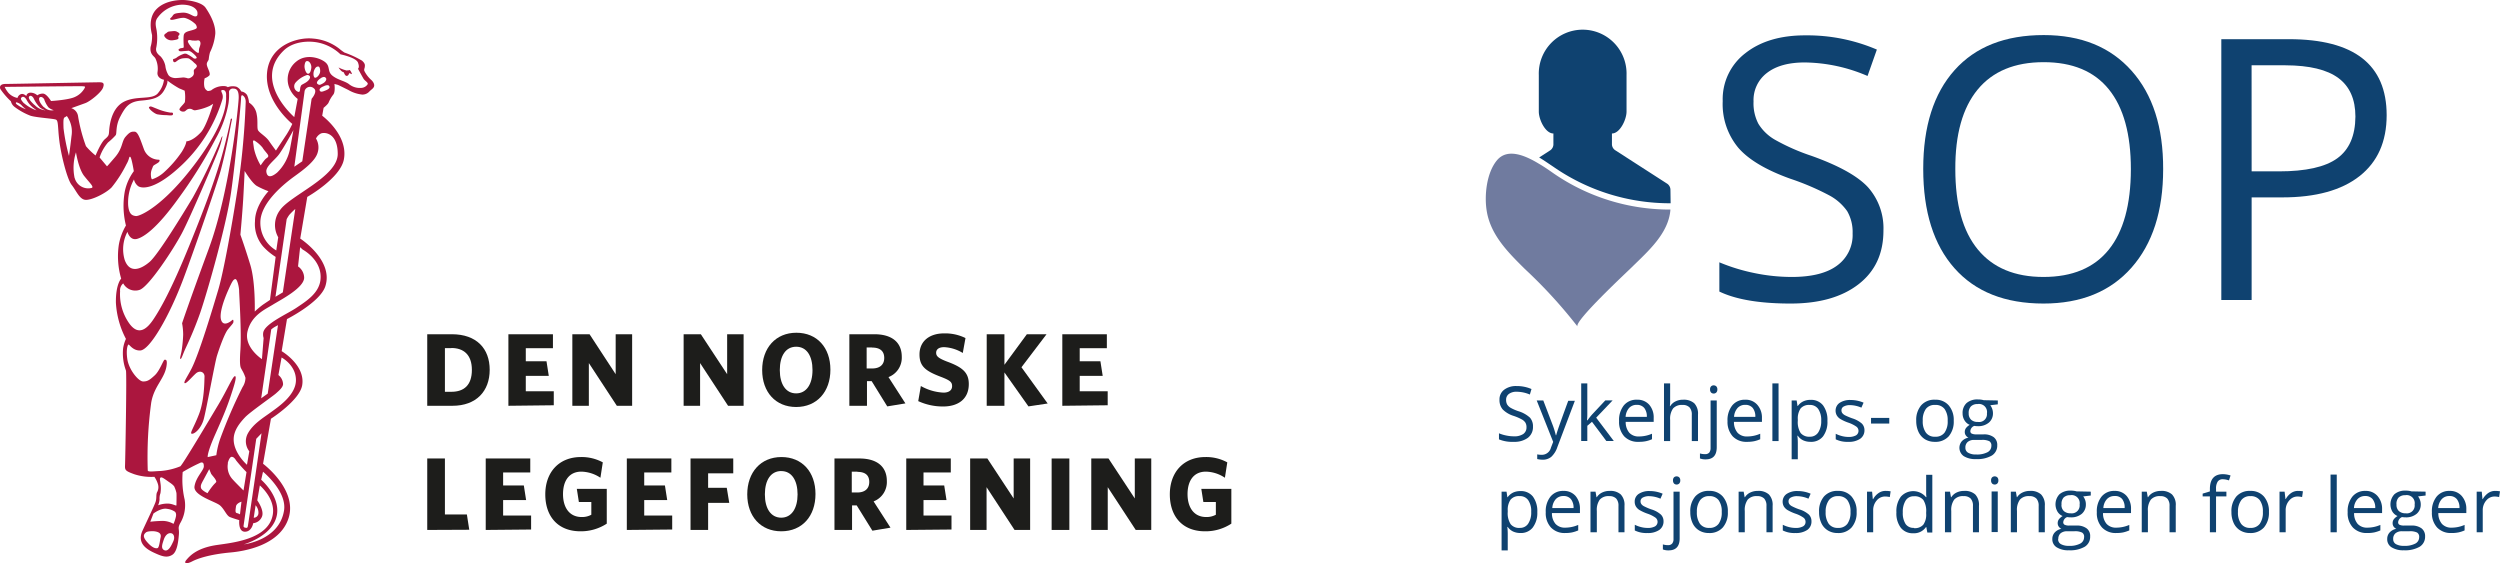 <svg xmlns="http://www.w3.org/2000/svg" viewBox="0 0 536 120.78"><defs><style>.cls-1{fill:#ab163e;fill-rule:evenodd;}.cls-2{fill:#1d1d1b;}.cls-3{fill:#0f4270;}.cls-4{fill:#707b9f;}</style></defs><g id="Layer_2" data-name="Layer 2"><g id="Layer_1-2" data-name="Layer 1"><path class="cls-1" d="M39.22,0c1,0,4,.4,4.86,1.66s2.17,3.51,2.08,5.57a11.45,11.45,0,0,1-1.14,4,9,9,0,0,0-.26,1.38c0,.45-.54.68-.4,1.37s.86,1.8.52,2.2a2.65,2.65,0,0,1-1,.6,4.49,4.49,0,0,0-.08,1.74,1.31,1.31,0,0,0,.77,1,3.42,3.42,0,0,0,.69-.14,4.17,4.17,0,0,1,2.63-.93c.75,0,.94.24.94.24a3,3,0,0,1,1.88-.09,2.16,2.16,0,0,1,1,1,1.86,1.86,0,0,1,1.26.77A4.82,4.82,0,0,1,53.39,22a3.62,3.62,0,0,1,1.66,2.6c.25,1.19.05,2.57.22,3.19s1.66,1.35,2.4,2.43,1.49,2.06,1.49,2.06l2.31-3.49a19.85,19.85,0,0,0,1.2-2.22s-5.92-4.75-5.42-10.9c.48-6,6.54-7.72,9.76-7.41a10.52,10.52,0,0,1,5.72,2.17,10.32,10.32,0,0,0,1.11.83A21.73,21.73,0,0,1,77.61,13c.74.66.63,1,.6,1.34s-.17.4-.11.83a6.45,6.45,0,0,0,1.53,2c.36.34.82,1,.48,1.55-.24.37-.44.42-.9.88a2,2,0,0,1-1.54.68,7.44,7.44,0,0,1-3-1c-1-.48-2.11-1.06-2.31-1.11L71.7,18s.24,1.68-.24,2.28a7.23,7.23,0,0,0-1,1.69c-.12.37-1.08,1.15-1.08,1.15l-.3,1.69s5.67,4.18,4.64,9.41c-.78,4-7.84,8-7.84,8l-1.51,8.93s7.23,4.67,5.37,10.26c-1.14,3.43-8.21,7-8.21,7l-1.14,6.88s5.12,3,4.4,7.3c-.54,3.26-6.7,7.19-6.7,7.19l-1.69,9.65s7.37,5.49,5.49,11.59-10,7.2-12.37,7.42c-4.64.42-7.18,1.33-8.33,1.93s-1.93.49-1.2-.36,2.17-2.41,6-3.08c3-.51,11.52-1,12.49-6.57.61-3.45-2.77-6.28-2.77-6.28l-.55,3.2s1.57,2.17,1,3.5a2.24,2.24,0,0,1-1.87,1.39S54,114,52.51,114s-1.21-2.48-1.21-2.48-1.26-.36-2-.66-1.15-1.63-2.11-2.48-5.79-2.11-5.49-4.1,2-3.44,2-4.28-.24-.85-.6-.85a38.19,38.19,0,0,0-3.93,2.05,18.89,18.89,0,0,0,.42,5.92,7.53,7.53,0,0,1-1,5.13c-.54,1.14-.12,1-.24,2.41s-.36,3.62-1.39,4.28-2,.43-3.5-.24-4.29-1.93-2.9-4.94,2.48-5.26,2.78-6.1.06-1.63.36-2.17a2.17,2.17,0,0,0,.18-1.63,5.61,5.61,0,0,0-.78-1.63,11.65,11.65,0,0,1-4.29-.55c-2-.72-2.05-.9-2-2S27.21,80,27,79.43a10.61,10.61,0,0,1-.6-4.77,7.78,7.78,0,0,1,.6-2,18.91,18.91,0,0,1-2.15-7.75c-.06-4,1.13-5.17,1.13-5.17a17,17,0,0,1-.5-7.28A12.26,12.26,0,0,1,27,48.35a17.68,17.68,0,0,1-.25-7.28,11.2,11.2,0,0,1,1.94-4.37s-.48-3-.78-3.08-.12.42-.79,1.57a26.22,26.22,0,0,1-3.2,5c-1.26,1.27-4.22,2.72-5.55,2.66s-2-1.94-3-3.2-2.29-6.52-2.65-9.48-.18-4.28-.72-4.52-4.23-.43-5.5-.85a13.93,13.93,0,0,1-3.44-1.93,2.09,2.09,0,0,1-.72-1.15A16.08,16.08,0,0,1,.07,19.08C-.17,18.41.25,18,1.15,18s19.31-.36,20.1-.36,1.21.12.84,1.15-2.77,2.95-3.8,3.32-3,1.08-3,1.08a2.11,2.11,0,0,1,1.45,1.75,35,35,0,0,0,1.69,6.4,14.68,14.68,0,0,0,2.06,2s1.14-2.78,2-3.5.84-.91.9-1.69.3-4.77,3.08-6.28,6.28-.3,7.48-2a5.39,5.39,0,0,0,1.21-2.77s-1.57-.25-1.39-1.63a5,5,0,0,0-.48-3c-.3-.48-1.21-.85-1-2.41a8,8,0,0,0,.31-2.54c-.12-.6-1-3.62,1-5.61S38.91,0,39.22,0ZM39,1a6.74,6.74,0,0,0-5.16,2.72c-.84,1-.29,2.3-.23,3a10.72,10.72,0,0,1-.09,3.4c-.29,1.08.5,1.62.93,2a4.29,4.29,0,0,1,1,2,5,5,0,0,0,.57,1.81c.33.72,1.33.81,1.6.81s1.41-.11,1.61-.13a2.08,2.08,0,0,1,.59.07c.31,0,.52.36,1.26-.16s.41-1.09.48-1.41.32-.31.59-.74-.5-.84-.61-1a4.27,4.27,0,0,0-.73-.61c-.22-.16-.27-.36-1.42-.27s-1.54.79-1.88.84-.36-.21-.41-.41.09-.29.27-.32a1.7,1.7,0,0,0,.66-.38,6.4,6.4,0,0,1,1.45-.7,1.33,1.33,0,0,1,.45,0,9,9,0,0,1,1.43.86.61.61,0,0,0,.7.14c.2-.12.09-.21,0-.41a5.88,5.88,0,0,0-1-.93,2,2,0,0,0-.52-.27c-.23-.09-.23,0-.47,0S39,11,38.85,11s-.39,0-.5-.16-.16-.16.09-.36.73-.16.86-.25.09-.07.09-.32-.1-1.51,0-2.3,1-.9,1.81-1.14,1-.37,1-.61a1.23,1.23,0,0,0-.54-.9,5.29,5.29,0,0,0-1.93-1.09c-1-.24-2.6.54-3.08.36s.06-.36.36-.84.6-.55,2-.67,2.17.73,2.78.79.57-.43.54-.85S41.65,1,39,1ZM35.5,7.2c-.45.31-.34.58.09,1a1.81,1.81,0,0,0,1.49.43c.41-.05,1-.14,1.13-.32s0-.32,0-.52.16-.11.25-.38-.05-.34-.48-.59-.83-.14-1.47-.09S36,6.88,35.5,7.2Zm4.86,1.47c-.27.2.21.86.64,1.42s1.27,1.29,1.51,1.25.07-.55.21-1,.41-1,.16-1.45c-.15-.3-.48-.25-.73-.2s-.47,0-.81,0S40.64,8.46,40.36,8.67ZM35.2,19.35c-.9,1.58-2.3,2-4.93,2.22S26.88,22.93,25.79,25s-.68,3.62-1,4a13.18,13.18,0,0,1-1.63,1.54,9.65,9.65,0,0,0-1.81,3.22l1.59,1.9s.13-.09,1.76-2,1.36-3.35,2.22-4.34,1.22-1.13,1.95-1.09,1.22,1.68,2,3.8A3.44,3.44,0,0,0,34,34.24c.22,0,.25.11.18.32s-.32.36-.86.68-.45.27-.72.95a2.87,2.87,0,0,0-.23,1.53c0,.23.09.64.23.73a7.26,7.26,0,0,0,2.44-1.4A24.23,24.23,0,0,0,39,32.52c1-1.63.95-2.22.95-2.22s1.27.05,3.13-1.94c1.22-1.32,2.62-6.11,2.62-6.11s-.27.18-.72.45a11.89,11.89,0,0,1-3.17.95c-.5,0-.59-.36-1.22-.32s-.77.59-1.18.59a.94.94,0,0,1-.91-.36c-.22-.32.91-1.18,1.14-1.68a8.49,8.49,0,0,0-.05-2.44l-1.18-.5a21.39,21.39,0,0,1-2.53-1.67S36.11,17.76,35.2,19.35ZM32,22.93c-.38.2,1,1.4,1.72,1.58a12.53,12.53,0,0,0,2,.18c.95.09,1.32.09,1.36-.18s0-.41-.5-.36a12.08,12.08,0,0,1-3-.86C32.49,22.88,32.35,22.7,32,22.93ZM1.89,20a3.57,3.57,0,0,0,1.86,1,1.22,1.22,0,0,1,.72-.81c.59-.23,1.18.41,1.18.41s0-.59.77-.73A2.2,2.2,0,0,1,8,20.44a2,2,0,0,1,1.22-.37c.77,0,1.72,1.59,1.72,1.59s3.89-.23,5.2-.91a4.4,4.4,0,0,0,2-1.85c.22-.41,0-.37-.5-.41S1.17,18.63,1,18.63A5.4,5.4,0,0,0,1.89,20Zm3.26,2.13a8.26,8.26,0,0,0,2.67,1.53s-.32-.27-.63-.49a5.49,5.49,0,0,1-1.45-1.68c-.36-.72-.83-.89-1.13-.59C4.47,21.07,4.29,21.25,5.15,22.16Zm2.26.36a3.69,3.69,0,0,0,2.36,1.17,4.18,4.18,0,0,1-1.18-.58,6.76,6.76,0,0,1-1.31-1.86c-.14-.36-.56-.83-.91-.63S6.06,21.3,7.41,22.52Zm2,.45a2.26,2.26,0,0,0,2.12.68,3,3,0,0,1-1.13-.59,5.89,5.89,0,0,1-.86-1.54c-.09-.45-.63-.86-1-.63S8.41,22,9.41,23ZM4.2,22.79a6.76,6.76,0,0,0,1.36.63,6.18,6.18,0,0,1-.95-.86,2.1,2.1,0,0,0-1.13-.63C3.2,22.2,3.66,22.43,4.2,22.79Zm9.69,2.35c-.32.18-.32.68-.27,2.36a41.15,41.15,0,0,0,1.17,5.93s.23-1.5.54-4.26a5.73,5.73,0,0,0-1-4.3A2.22,2.22,0,0,1,13.89,25.14Zm2.12,13a3,3,0,0,0,3.72,2.13c.36-.32-.46-1-1.68-2.54s-1.76-5.07-1.76-5.07A10.73,10.73,0,0,0,16,38.18Zm12.72.33a10.39,10.39,0,0,0-1.25,5.59c.19,1.93.89,2.17,1.66,2.26s5.88-2,13-11.62,6.29-13.53,6.34-14.21-.19-1.14-.59-1.18-.44.07-.45.18c0,.32.49.77.27,1.72a32.17,32.17,0,0,1-9.51,14.89c-5.34,4.8-8,4.3-8.64,3.76A2.51,2.51,0,0,1,28.73,38.51ZM49.1,19.67A13.42,13.42,0,0,1,49,22.11a23.9,23.9,0,0,1-2.72,7.56A101.83,101.83,0,0,1,38,42.89c-4.3,5.93-7.09,7.93-8.63,8.33s-2.05-1.51-2.05-1.51a8,8,0,0,0-.59,6c1.09,3.08,3.58,1.95,5.34.45s6.82-9.74,9.27-13.81A125.56,125.56,0,0,0,47.29,30c.09-.28.27-.82.41-.77a16.6,16.6,0,0,1-1,3.3c-.46,1.27-5.86,14-7.71,17.49S31.9,61.49,29.93,62.15a2.94,2.94,0,0,1-3.51-1.39,1.9,1.9,0,0,0-.67,1.68,10.83,10.83,0,0,0,1.85,6.74c2,2.94,3.85,1.45,5.3-.72s3.8-6.25,7.65-15.71,5.39-14,6.53-17.68,2.2-8.57,2.29-9,.09-.68.27-.64.09.23,0,.64-1.18,6.29-2.31,10.45c-.75,2.77-5.7,17.11-8,23.22-3,8-7.19,15.28-9.24,15.4-1.54.09-2.34-1.27-2.52-1.27s-.57,1-.28,3.07c.33,2.34,2.4,4.8,3.35,4.84s1.45-.31,2.54-1.31,1.85-3.35,2.13-3.35.49.05.45.82c-.19,3.13-2.72,4.61-3.35,8.46a86.27,86.27,0,0,0-.73,14.48c.1.37,1.36.14,2.77.1a14.23,14.23,0,0,0,4.21-1c.45-.27,6.15-9.87,8.1-13.13s3.17-6.24,3.62-6.2-.14,1.9-.86,4.08S48.06,88.83,46.2,93s-1.67,5-1.67,5l1.85-.4A17.35,17.35,0,0,1,47.24,94,106.06,106.06,0,0,1,52,83,3.72,3.72,0,0,0,52.63,81a7.71,7.71,0,0,0-.77-1.7c-.18-.5-.59-.27-.32-4.25s-.27-11.9-.27-12.67-.4-2.58-.81-2.54-.68.46-1.54,2.4-2,5-1.49,6.43,2,.27,2.3,0,.32,0,.32.32-.41.68-1.18,1.63-1.9,4.21-2.35,5.66S44.21,88,43.67,89.91,41.81,93,41.18,93s.32-1.18,1.49-4.21,1.13-7,1.18-8-1-1.49-1.86-.72-2.08,2.26-2.39,2.08.52-1.29,1.44-3.07c1.67-3.25,4.58-13,5.75-16.93s2.92-13.85,3.89-20a162.17,162.17,0,0,0,2-20.33c0-.95-.55-1.35-.73-1.4s-.27.23-.27.77-1.13,13-2.13,20-5,21.09-6.6,25.8a78.61,78.61,0,0,1-3.16,7.68c-.64,1.38-.87,2.35-1.1,2.28S38.85,76,39,74.8a28.36,28.36,0,0,0,.27-3,13.39,13.39,0,0,0-.23-2.49s1.27-3.89,5.75-16.06,6.29-30.1,6.38-32.14S50.46,19,50.05,19A.81.81,0,0,0,49.1,19.67ZM54.44,31.8a12,12,0,0,0,1.45,3.66s.45-.68.86-1.17.72-.46.77-.82-.82-1.09-1.22-1.81a6.67,6.67,0,0,0-1.86-1.58C54.12,30.26,54.26,30.26,54.44,31.8Zm8.47-3.9s-2.18,4-3.13,5.25-2.85,2.54-2.67,3.72,1,1.22,2.31.13a9.61,9.61,0,0,0,2.81-5.38C62.54,30,62.91,27.9,62.91,27.9Zm-10.78,15c-.18,3-.59,7.42-.59,7.42s1,2.76,2.13,6.48.95,10,.95,10a17.76,17.76,0,0,1,1.77-1.49l1.49-1,1.22-9.23a12.8,12.8,0,0,1-2.67-2.22,7.39,7.39,0,0,1-1.76-5.43c0-3.4,2.89-6.43,2.89-6.43a17.86,17.86,0,0,1-2.49-1.13c-1.08-.64-2.62-3.22-2.62-3.22S52.31,39.9,52.13,42.93Zm6.93,20.73,1.58-.95,2.67-17.88A15.22,15.22,0,0,0,62,46.1a7.13,7.13,0,0,0-.54.9Zm.18-10,.41-2.76a5.3,5.3,0,0,1,.4-5.84C62.23,41.89,72.41,37.91,72.41,33c0-4.3-2.58-4.75-3.58-4.39a2.35,2.35,0,0,0-1.08,1.09,3.71,3.71,0,0,1,.36,3c-.5,1.86-3.12,3.76-5,5.12s-7.29,5.56-7.29,9.86A6.83,6.83,0,0,0,59.24,53.7Zm3.85-17.88,1.72-1.17,2-13.4s1.36-1.54.5-2.22a1.2,1.2,0,0,0-2,.55C65.21,20.3,63.09,35.82,63.09,35.82Zm1.26,17.25-.45,4.12a3,3,0,0,1,1.31,2.4c0,2.21-5.11,4.8-6.7,5.79S53.94,67.55,53.08,71s3.08,6,3.08,6l.36-4.52a2.62,2.62,0,0,1-.09-1.14c.28-1.91,5.12-4,7.11-5.34s4.8-3.05,5.16-5.93c.53-4.27-3.8-6.56-3.8-6.56ZM59.6,69.72s-.63.32-.9.5a5.92,5.92,0,0,0-.55.41L56,85.39l1.4-1Zm.77,6.93-.68,3.76a2.58,2.58,0,0,1,1,2c-.09.68-.82,1.31-1.54,1.95s-5.57,4-6.61,5.11-2.41,2.72-2.44,4.66c-.05,3,2.85,5.52,2.85,5.52l.5-2.89a3.5,3.5,0,0,1-.32-3.81c1.13-2.08,3.35-3.39,4.89-4.52s5.43-3.67,5.43-6.93S60.37,76.65,60.37,76.65ZM56.07,92.9l-1.13,1.18-2.72,18.64s-.09.32.32.41.5.05.59-.27S56.07,92.9,56.07,92.9Zm.32,8.24L56,102.86s4,3.42,3.39,7.42c-.72,4.62-7.11,6.43-7.11,6.43s7.51-.85,8.6-7.15C61.64,105.39,56.39,101.14,56.39,101.14Zm5.54-82.57a4.87,4.87,0,0,1,1.61-5.38c2.22-1.81,5.29-.68,6.29.23s.32,1.9,1.45,2.81,2.49,1.08,3.48,1.76a3.72,3.72,0,0,0,2.67.86,1.74,1.74,0,0,0,1.32-.68c.4-.41-.5-.77-.82-1.31s-1.18-2.13-1.18-2.13.41-.22,0-1.31S73,11.65,73,11.65a9.89,9.89,0,0,0-4.43-2.44c-2.37-.59-5.72-.31-7.7,1.58-6.82,6.54,2.22,14.31,2.22,14.31l.73-3.89A5.67,5.67,0,0,1,61.93,18.57Zm3.87-2.48a5.67,5.67,0,0,0-2.44,1.63,1.24,1.24,0,0,0,.68,2c.4-.09.22-.68.4-1.13s.14-.32,1-.82,1.14-1.08,1-1.4A.63.63,0,0,0,65.8,16.09ZM65.3,14c-.09.64.28,1.77.73,1.81s.68-.77.72-1.35-.36-1.36-.86-1.36C65.58,13.06,65.39,13.33,65.3,14Zm2.09,1c-.32.68-.19,1.67.18,1.67s.81-.49,1-1,0-1.37-.27-1.4S67.7,14.28,67.39,15Zm1.49,1.72c-.5.23-1.22.95-.81,1.27s.54.22,1.13-.09.92-.88.67-1.18S69.38,16.45,68.88,16.68Zm.68,1.72c-.59.18-1.22.59-1,1s.77.13,1.13,0,1.09-.45.95-.86S70.15,18.22,69.56,18.4Zm4.84-3.31a7,7,0,0,1-1.81-.67,3.05,3.05,0,0,0,.72.86c.37.22.41.18.41.18s.23.81.64.77.49-.59.49-.59l.28.09c.27.09.31.22.31,0A3.24,3.24,0,0,0,75,15S74.9,15.09,74.4,15.09Zm-40,88.45a6.84,6.84,0,0,1,0,2.17,3.14,3.14,0,0,0-.19,1.31,3.66,3.66,0,0,1-.31,1.27,5.75,5.75,0,0,1,2.08-.36c1,0,1.85.58,1.85.36s.05-2.22,0-2.63a6,6,0,0,0-.4-1.22s0-.32-1-1-1.73-1.3-2-1.09S34.35,103,34.39,103.54Zm10.46-3-1.27,2.36c-.41.77-.63,1.13-.5,1.67s1.4,1.13,1.4,1.13a15.41,15.41,0,0,1,1.32-1.81c.58-.63.67-.54.45-1s-.77-1-1-1.36Zm4-1.22a4,4,0,0,0,1,3.4c.72.81,2.35,2.4,2.35,2.4l.64-3.94a30.22,30.22,0,0,1-2.22-2.49c-.32-.55-.68-.82-.95-.77C49.6,97.88,49.15,98.06,48.83,99.28ZM32.22,111.86a27,27,0,0,1,2.71-.18,4.85,4.85,0,0,1,2.27.64,7.81,7.81,0,0,0,.49-1.45c.23-.91-.22-1.18-.22-1.18a3.75,3.75,0,0,0-1.63-.59c-1.31-.27-2.94,1-2.94,1Zm-.95,2.31c-.41.37-.82.82.31,2.09s1.81,1.35,2.18,1.26.49-1.45.68-2.31S34,114,33,113.9C33,113.9,31.67,113.81,31.27,114.17Zm3.84,1.54c-.27.86-.72,1.9.14,2.26s1.49-1,1.9-1.9.09-1.59-.36-1.72C36,114.13,35.39,114.85,35.11,115.71Zm15.48-7.1c-.09.72-.22,1.31.19,1.4a2.19,2.19,0,0,1,.67.27l.32-2.72S50.68,107.88,50.59,108.61Zm4.21-.28L54.4,111a1,1,0,0,0,1-.86A2.37,2.37,0,0,0,54.8,108.33Z"/><path class="cls-2" d="M97,87H91.6V71.66h5.26c5.33,0,8.13,3.08,8.13,7.63S102.14,87,97,87Zm-.2-12.36H95.39V84h1.38c2.71,0,4.4-1.42,4.4-4.7S99.37,74.61,96.77,74.61Z"/><path class="cls-2" d="M109,87V71.66h9.55v3h-5.82v2.8h4.44l.49,3.13h-4.93v3.3h6v3Z"/><path class="cls-2" d="M132.25,87l-6-9.16V87h-3.54V71.66h3.69L132,80.23V71.66h3.53V87Z"/><path class="cls-2" d="M156.1,87l-6-9.16V87h-3.53V71.66h3.69l5.64,8.57V71.66h3.53V87Z"/><path class="cls-2" d="M170.69,87.26c-4.39,0-7.28-3.19-7.28-7.92s2.89-8,7.33-8,7.3,3.19,7.3,7.92S175.15,87.26,170.69,87.26Zm0-12.92c-2.22,0-3.5,1.93-3.5,5s1.31,5,3.5,5,3.51-1.93,3.51-5S172.93,74.34,170.71,74.34Z"/><path class="cls-2" d="M194.12,86.49l-3.89.64-3.35-5.42h-1V87h-3.78V71.66h5.35c3.71,0,5.89,1.68,5.89,4.84a4.44,4.44,0,0,1-2.85,4.35Zm-7.09-12h-1.22V79H187c1.62,0,2.58-.8,2.58-2.26S188.68,74.52,187,74.52Z"/><path class="cls-2" d="M202.22,87.15A12.61,12.61,0,0,1,196.87,86l.56-3.24a10.88,10.88,0,0,0,4.86,1.42c1.09,0,1.84-.47,1.84-1.38s-.44-1.26-2.6-2.08c-3.06-1.18-4.39-2.18-4.39-4.71,0-3,2.31-4.53,5.24-4.53a9.81,9.81,0,0,1,4.62,1l-.58,3.2a8.4,8.4,0,0,0-4-1.25c-1.15,0-1.71.49-1.71,1.2s.43,1.16,2.33,1.89c3.34,1.22,4.67,2.38,4.67,4.82C207.71,85.69,205.26,87.15,202.22,87.15Z"/><path class="cls-2" d="M220.5,87.13l-5.15-7.28V87h-3.8V71.66h3.8v6.55l4.81-6.55h4.22L219,78.74l5.62,7.77Z"/><path class="cls-2" d="M227.76,87V71.66h9.55v3h-5.82v2.8h4.44l.49,3.13h-4.93v3.3h6v3Z"/><path class="cls-2" d="M91.6,113.62V98.3h3.79v12h4.71l.51,3.28Z"/><path class="cls-2" d="M104.14,113.62V98.3h9.55v3h-5.82v2.79h4.44l.49,3.13h-4.93v3.31h6v3Z"/><path class="cls-2" d="M124.46,113.91c-4.86,0-7.55-3.2-7.55-7.92s2.91-8,7.64-8a9.5,9.5,0,0,1,4.69,1.14l-.51,3.3a7.61,7.61,0,0,0-4.09-1.31c-2.64,0-3.93,2-3.93,4.82s1.33,4.91,4,4.91a4.09,4.09,0,0,0,2.07-.49v-2.73h-2.67l-.44-2.82h6.42v7.46A10.14,10.14,0,0,1,124.46,113.91Z"/><path class="cls-2" d="M134.39,113.62V98.3h9.55v3h-5.82v2.79h4.44l.49,3.13h-4.93v3.31h6v3Z"/><path class="cls-2" d="M151.82,101.48v3.11h4l.53,3.22h-4.53v5.81h-3.77V98.3h9.16v3.18Z"/><path class="cls-2" d="M167.5,113.91c-4.4,0-7.29-3.2-7.29-7.92s2.89-8,7.33-8,7.3,3.2,7.3,7.93S172,113.91,167.5,113.91Zm0-12.92c-2.22,0-3.51,1.93-3.51,5s1.31,5,3.51,5S171,109,171,106,169.74,101,167.52,101Z"/><path class="cls-2" d="M190.92,113.13l-3.88.65-3.36-5.42h-1v5.26h-3.77V98.3h5.35c3.7,0,5.88,1.69,5.88,4.84a4.45,4.45,0,0,1-2.84,4.36Zm-7.08-12h-1.22v4.46h1.17c1.62,0,2.58-.8,2.58-2.26S185.48,101.17,183.84,101.17Z"/><path class="cls-2" d="M194.3,113.62V98.3h9.55v3H198v2.79h4.44l.49,3.13H198v3.31h6v3Z"/><path class="cls-2" d="M217.52,113.62l-6-9.17v9.17H208V98.3h3.69l5.64,8.57V98.3h3.53v15.32Z"/><path class="cls-2" d="M225.47,113.62V98.3h3.8v15.32Z"/><path class="cls-2" d="M243.5,113.62l-6-9.17v9.17h-3.53V98.3h3.69l5.64,8.57V98.3h3.53v15.32Z"/><path class="cls-2" d="M258.36,113.91c-4.86,0-7.55-3.2-7.55-7.92s2.91-8,7.64-8a9.43,9.43,0,0,1,4.68,1.14l-.51,3.3a7.58,7.58,0,0,0-4.08-1.31c-2.64,0-3.93,2-3.93,4.82s1.33,4.91,4,4.91a4.14,4.14,0,0,0,2.07-.49v-2.73H258l-.44-2.82H264v7.46A10.08,10.08,0,0,1,258.36,113.91Z"/><path class="cls-3" d="M358.14,40.61a1.6,1.6,0,0,0-.66-1.2l-11.22-7.23A1.57,1.57,0,0,1,345.6,31V28.62c1.72,0,3.13-3,3.13-4.7V16.08a9.41,9.41,0,1,0-18.81,0v7.84c0,1.72,1.41,4.7,3.13,4.7V31a1.59,1.59,0,0,1-.65,1.21L330,33.76c1.19.72,2.26,1.48,3.05,2a43.76,43.76,0,0,0,25.13,7.82s0-.05,0-.08Z"/><path class="cls-4" d="M358.13,44.93A43.91,43.91,0,0,1,333,37.11c-.79-.55-1.86-1.31-3.05-2-3-1.82-6.77-3.41-9-.74s-2.75,7.56-2.19,10.9c.85,5.17,4.62,8.88,8.17,12.4A104.73,104.73,0,0,1,338.22,70c-.79-1.08,10.43-11.52,11.67-12.74,3.42-3.37,7.87-7.2,8.25-12.32Z"/><path class="cls-3" d="M403.81,49.43c0,4.93-1.78,8.76-5.35,11.52s-8.42,4.13-14.54,4.13q-9.94,0-15.29-2.57V56.24a40,40,0,0,0,7.49,2.3,39.48,39.48,0,0,0,8,.84q6.51,0,9.79-2.47a8.07,8.07,0,0,0,3.29-6.86,8.91,8.91,0,0,0-1.16-4.77,11,11,0,0,0-3.9-3.42,55.1,55.1,0,0,0-8.32-3.55Q376,35.5,372.7,31.69a14.62,14.62,0,0,1-3.35-10,12.41,12.41,0,0,1,4.86-10.29q4.86-3.83,12.85-3.82a37.89,37.89,0,0,1,15.34,3.05l-2,5.66a34.8,34.8,0,0,0-13.46-2.9q-5.18,0-8.07,2.22a7.3,7.3,0,0,0-2.91,6.15A9.45,9.45,0,0,0,377,26.54,10,10,0,0,0,380.62,30a44.7,44.7,0,0,0,7.78,3.42q8.79,3.14,12.1,6.73A13.23,13.23,0,0,1,403.81,49.43Z"/><path class="cls-3" d="M463.78,36.28q0,13.42-6.79,21.11t-18.87,7.69q-12.36,0-19.07-7.56T412.34,36.2q0-13.65,6.73-21.17t19.12-7.51q12,0,18.82,7.65T463.78,36.28Zm-44.56,0q0,11.36,4.84,17.23t14.06,5.87q9.28,0,14-5.85t4.74-17.25q0-11.28-4.72-17.12t-14-5.83q-9.29,0-14.13,5.87T419.22,36.28Z"/><path class="cls-3" d="M511.7,24.69q0,8.49-5.8,13.06t-16.57,4.57h-6.58v22h-6.5V8.4h14.49Q511.69,8.4,511.7,24.69ZM482.75,36.74h5.85q8.64,0,12.5-2.79T505,25q0-5.55-3.64-8.26T490,14h-7.26Z"/><path class="cls-3" d="M328.67,91.48a2.88,2.88,0,0,1-1.11,2.4,4.84,4.84,0,0,1-3,.85,7.48,7.48,0,0,1-3.18-.53V92.9a7.81,7.81,0,0,0,1.55.47,8,8,0,0,0,1.67.18,3.39,3.39,0,0,0,2-.51,1.68,1.68,0,0,0,.68-1.43,1.86,1.86,0,0,0-.24-1,2.13,2.13,0,0,0-.81-.71,10.37,10.37,0,0,0-1.73-.74,5.62,5.62,0,0,1-2.32-1.38,3.05,3.05,0,0,1-.69-2.08,2.57,2.57,0,0,1,1-2.14,4.18,4.18,0,0,1,2.67-.79,7.77,7.77,0,0,1,3.19.64L328,84.59a7.28,7.28,0,0,0-2.8-.6,2.69,2.69,0,0,0-1.68.46,1.53,1.53,0,0,0-.61,1.28,2,2,0,0,0,.23,1,2.15,2.15,0,0,0,.75.71,9.55,9.55,0,0,0,1.62.71,6.48,6.48,0,0,1,2.52,1.4A2.8,2.8,0,0,1,328.67,91.48Z"/><path class="cls-3" d="M329.47,85.86h1.41l1.91,5a18.14,18.14,0,0,1,.78,2.46h.07c.07-.27.21-.74.43-1.39s.94-2.67,2.16-6h1.42l-3.75,9.92a4.94,4.94,0,0,1-1.3,2.09,2.8,2.8,0,0,1-1.83.62,5.3,5.3,0,0,1-1.19-.14v-1a4.88,4.88,0,0,0,1,.09,2,2,0,0,0,1.94-1.53l.48-1.24Z"/><path class="cls-3" d="M340.37,90.11a13.2,13.2,0,0,1,1-1.27l2.81-3h1.57l-3.53,3.71,3.78,5h-1.6l-3.08-4.12-1,.86v3.26h-1.31V82.2h1.31v6.56c0,.29,0,.74-.07,1.35Z"/><path class="cls-3" d="M351.29,94.73a4,4,0,0,1-3.05-1.17,4.59,4.59,0,0,1-1.11-3.27,5.06,5.06,0,0,1,1-3.35A3.46,3.46,0,0,1,351,85.7a3.31,3.31,0,0,1,2.6,1.08,4.13,4.13,0,0,1,.95,2.84v.83h-6a3.49,3.49,0,0,0,.78,2.34,2.68,2.68,0,0,0,2.07.79,7.1,7.1,0,0,0,2.79-.59v1.18a6.6,6.6,0,0,1-1.33.43A7.25,7.25,0,0,1,351.29,94.73Zm-.35-7.93a2.16,2.16,0,0,0-1.68.69,3.15,3.15,0,0,0-.73,1.89h4.55a2.9,2.9,0,0,0-.55-1.91A2,2,0,0,0,350.94,86.8Z"/><path class="cls-3" d="M362.72,94.57V88.94a2.25,2.25,0,0,0-.49-1.6,2,2,0,0,0-1.52-.52,2.5,2.5,0,0,0-2,.75,3.79,3.79,0,0,0-.63,2.45v4.55h-1.32V82.2h1.32v3.74a8.73,8.73,0,0,1-.06,1.13h.08a2.68,2.68,0,0,1,1.11-1,3.48,3.48,0,0,1,1.64-.37,3.4,3.4,0,0,1,2.4.76,3.22,3.22,0,0,1,.8,2.42v5.68Z"/><path class="cls-3" d="M365.69,98.49a3.2,3.2,0,0,1-1.22-.2V97.22a4,4,0,0,0,1.08.15,1.15,1.15,0,0,0,.91-.33,1.58,1.58,0,0,0,.29-1V85.86h1.32v10C368.07,97.63,367.28,98.49,365.69,98.49Zm.95-15a.86.86,0,0,1,.22-.66.78.78,0,0,1,.56-.21.81.81,0,0,1,.55.21.9.9,0,0,1,.23.66.91.91,0,0,1-.23.67.82.82,0,0,1-.55.22.79.79,0,0,1-.56-.22A.9.9,0,0,1,366.64,83.49Z"/><path class="cls-3" d="M374.55,94.73a4,4,0,0,1-3.05-1.17,4.6,4.6,0,0,1-1.12-3.27,5.07,5.07,0,0,1,1-3.35,3.44,3.44,0,0,1,2.79-1.24,3.27,3.27,0,0,1,2.59,1.08,4.09,4.09,0,0,1,1,2.84v.83h-6a3.49,3.49,0,0,0,.78,2.34,2.68,2.68,0,0,0,2.07.79,7,7,0,0,0,2.78-.59v1.18a6.33,6.33,0,0,1-1.32.43A7.32,7.32,0,0,1,374.55,94.73Zm-.36-7.93a2.14,2.14,0,0,0-1.67.69,3.16,3.16,0,0,0-.74,1.89h4.56a2.9,2.9,0,0,0-.55-1.91A2,2,0,0,0,374.19,86.8Z"/><path class="cls-3" d="M381.33,94.57H380V82.2h1.32Z"/><path class="cls-3" d="M388.19,94.73a3.78,3.78,0,0,1-1.56-.31,2.9,2.9,0,0,1-1.18-1h-.1a10.72,10.72,0,0,1,.1,1.45v3.59h-1.32V85.86h1.07l.19,1.19h.06a3,3,0,0,1,1.18-1,3.54,3.54,0,0,1,1.56-.32,3.22,3.22,0,0,1,2.67,1.18,5.22,5.22,0,0,1,.94,3.33,5.16,5.16,0,0,1-.95,3.33A3.21,3.21,0,0,1,388.19,94.73Zm-.2-7.91a2.35,2.35,0,0,0-1.93.74,3.78,3.78,0,0,0-.61,2.35v.3a4.37,4.37,0,0,0,.61,2.63,2.37,2.37,0,0,0,2,.79,2.05,2.05,0,0,0,1.77-.92,4.39,4.39,0,0,0,.64-2.52,4.23,4.23,0,0,0-.64-2.5A2.12,2.12,0,0,0,388,86.82Z"/><path class="cls-3" d="M399.74,92.2a2.19,2.19,0,0,1-.91,1.87,4.27,4.27,0,0,1-2.55.66,5.62,5.62,0,0,1-2.7-.54V93a6.58,6.58,0,0,0,1.35.5,5.69,5.69,0,0,0,1.38.18,3.21,3.21,0,0,0,1.6-.33,1.13,1.13,0,0,0,.11-1.87,7,7,0,0,0-1.72-.86,8.89,8.89,0,0,1-1.73-.79,2.23,2.23,0,0,1-.76-.77,2,2,0,0,1-.26-1,2,2,0,0,1,.87-1.69,4.05,4.05,0,0,1,2.38-.61,7,7,0,0,1,2.75.57l-.47,1.07a6.28,6.28,0,0,0-2.38-.54,2.69,2.69,0,0,0-1.41.3.89.89,0,0,0-.48.81,1,1,0,0,0,.18.6,1.81,1.81,0,0,0,.58.47,14.06,14.06,0,0,0,1.52.64,5.73,5.73,0,0,1,2.1,1.14A2,2,0,0,1,399.74,92.2Z"/><path class="cls-3" d="M401.15,90.81V89.6h3.91v1.21Z"/><path class="cls-3" d="M418.88,90.21a4.85,4.85,0,0,1-1.07,3.33,3.79,3.79,0,0,1-3,1.19,4,4,0,0,1-2.08-.54,3.72,3.72,0,0,1-1.4-1.58,5.58,5.58,0,0,1-.49-2.4,4.8,4.8,0,0,1,1.07-3.32,3.74,3.74,0,0,1,3-1.19,3.65,3.65,0,0,1,2.9,1.22A4.76,4.76,0,0,1,418.88,90.21Zm-6.64,0a4.09,4.09,0,0,0,.67,2.54,2.29,2.29,0,0,0,2,.88,2.33,2.33,0,0,0,2-.87,4.1,4.1,0,0,0,.67-2.55,4.06,4.06,0,0,0-.67-2.53,2.37,2.37,0,0,0-2-.86,2.32,2.32,0,0,0-2,.85A4.1,4.1,0,0,0,412.24,90.21Z"/><path class="cls-3" d="M428.33,85.86v.83l-1.61.19a2.91,2.91,0,0,1,.39.73,2.73,2.73,0,0,1,.18,1,2.56,2.56,0,0,1-.88,2,3.51,3.51,0,0,1-2.4.76,4.23,4.23,0,0,1-.73-.06,1.3,1.3,0,0,0-.84,1.12.56.56,0,0,0,.29.53,2.21,2.21,0,0,0,1,.17h1.54a3.45,3.45,0,0,1,2.18.6,2.06,2.06,0,0,1,.76,1.73,2.49,2.49,0,0,1-1.16,2.21,6.21,6.21,0,0,1-3.39.76,4.6,4.6,0,0,1-2.64-.64,2.18,2.18,0,0,1-.42-3.17,2.6,2.6,0,0,1,1.44-.79,1.34,1.34,0,0,1-.56-.47,1.19,1.19,0,0,1-.23-.74,1.38,1.38,0,0,1,.25-.83,2.76,2.76,0,0,1,.81-.7,2.32,2.32,0,0,1-1.1-.94,2.76,2.76,0,0,1-.43-1.53,2.85,2.85,0,0,1,.86-2.21,3.52,3.52,0,0,1,2.43-.77,4.33,4.33,0,0,1,1.24.16ZM421.38,96a1.17,1.17,0,0,0,.6,1.07,3.19,3.19,0,0,0,1.71.37,4.81,4.81,0,0,0,2.46-.5,1.53,1.53,0,0,0,.8-1.35,1.07,1.07,0,0,0-.44-1,3.45,3.45,0,0,0-1.65-.27h-1.58a2.06,2.06,0,0,0-1.4.43A1.53,1.53,0,0,0,421.38,96Zm.71-7.39a1.78,1.78,0,0,0,.52,1.38,2,2,0,0,0,1.44.47A1.68,1.68,0,0,0,426,88.63a1.73,1.73,0,0,0-2-2,1.94,1.94,0,0,0-1.43.5A2,2,0,0,0,422.09,88.65Z"/><path class="cls-3" d="M326,114.28a3.78,3.78,0,0,1-1.56-.31,2.9,2.9,0,0,1-1.18-1h-.09a12.39,12.39,0,0,1,.09,1.45V118h-1.32V105.41H323l.18,1.19h.06a3.15,3.15,0,0,1,1.19-1,3.64,3.64,0,0,1,1.55-.31,3.24,3.24,0,0,1,2.68,1.18,5.28,5.28,0,0,1,.94,3.33,5.16,5.16,0,0,1-1,3.33A3.21,3.21,0,0,1,326,114.28Zm-.19-7.91a2.3,2.3,0,0,0-1.93.74,3.78,3.78,0,0,0-.62,2.35v.3a4.31,4.31,0,0,0,.62,2.62,2.31,2.31,0,0,0,2,.8,2.05,2.05,0,0,0,1.77-.92,4.31,4.31,0,0,0,.64-2.52,4.14,4.14,0,0,0-.64-2.5A2.11,2.11,0,0,0,325.78,106.37Z"/><path class="cls-3" d="M335.58,114.28a4,4,0,0,1-3.05-1.18,4.51,4.51,0,0,1-1.12-3.26,5,5,0,0,1,1-3.35,3.44,3.44,0,0,1,2.79-1.24,3.31,3.31,0,0,1,2.59,1.07,4.17,4.17,0,0,1,.95,2.85V110h-6a3.41,3.41,0,0,0,.77,2.33,2.69,2.69,0,0,0,2.08.8,7.09,7.09,0,0,0,2.78-.59v1.18a7.3,7.3,0,0,1-1.33.43A7.15,7.15,0,0,1,335.58,114.28Zm-.36-7.93a2.16,2.16,0,0,0-1.68.69,3.13,3.13,0,0,0-.73,1.89h4.56a2.9,2.9,0,0,0-.56-1.91A1.94,1.94,0,0,0,335.22,106.35Z"/><path class="cls-3" d="M347,114.12v-5.64a2.24,2.24,0,0,0-.49-1.59,2,2,0,0,0-1.51-.52,2.48,2.48,0,0,0-2,.74,3.74,3.74,0,0,0-.64,2.44v4.57H341v-8.71h1.08l.21,1.19h.07a2.75,2.75,0,0,1,1.13-1,3.64,3.64,0,0,1,1.63-.35,3.29,3.29,0,0,1,2.37.76,3.22,3.22,0,0,1,.8,2.43v5.68Z"/><path class="cls-3" d="M356.66,111.74a2.19,2.19,0,0,1-.91,1.88,4.27,4.27,0,0,1-2.55.66,5.49,5.49,0,0,1-2.7-.55v-1.22a6.58,6.58,0,0,0,1.35.5,5.7,5.7,0,0,0,1.39.18,3.17,3.17,0,0,0,1.59-.33,1.13,1.13,0,0,0,.11-1.87,6.63,6.63,0,0,0-1.72-.86,9.54,9.54,0,0,1-1.73-.79,2.32,2.32,0,0,1-.76-.77,2,2,0,0,1-.25-1,1.94,1.94,0,0,1,.86-1.68,4.05,4.05,0,0,1,2.38-.61,7,7,0,0,1,2.75.57l-.47,1.07a6.27,6.27,0,0,0-2.37-.54,2.7,2.7,0,0,0-1.42.3.89.89,0,0,0-.48.81,1,1,0,0,0,.18.59,1.59,1.59,0,0,0,.58.47,11.83,11.83,0,0,0,1.52.65,5.44,5.44,0,0,1,2.1,1.14A2,2,0,0,1,356.66,111.74Z"/><path class="cls-3" d="M357.75,118a3.22,3.22,0,0,1-1.23-.2v-1.08a3.77,3.77,0,0,0,1.08.16,1.11,1.11,0,0,0,.91-.34,1.49,1.49,0,0,0,.29-1V105.41h1.32v10Q360.12,118,357.75,118Zm.94-15a.9.9,0,0,1,.22-.66.84.84,0,0,1,1.11,0,.9.9,0,0,1,.23.66.91.91,0,0,1-.23.67.81.81,0,0,1-1.11,0A1,1,0,0,1,358.69,103Z"/><path class="cls-3" d="M370.45,109.76a4.8,4.8,0,0,1-1.08,3.33,3.78,3.78,0,0,1-3,1.19,3.92,3.92,0,0,1-2.08-.55,3.63,3.63,0,0,1-1.4-1.57,5.5,5.5,0,0,1-.49-2.4,4.8,4.8,0,0,1,1.06-3.32,3.75,3.75,0,0,1,3-1.19,3.69,3.69,0,0,1,2.91,1.21A4.79,4.79,0,0,1,370.45,109.76Zm-6.64,0a4.16,4.16,0,0,0,.66,2.54,2.31,2.31,0,0,0,2,.88,2.35,2.35,0,0,0,2-.87,4.12,4.12,0,0,0,.67-2.55,4.06,4.06,0,0,0-.67-2.53,2.38,2.38,0,0,0-2-.86,2.31,2.31,0,0,0-1.95.85A4.1,4.1,0,0,0,363.81,109.76Z"/><path class="cls-3" d="M378.73,114.12v-5.64a2.24,2.24,0,0,0-.49-1.59,2,2,0,0,0-1.52-.52,2.47,2.47,0,0,0-2,.74,3.74,3.74,0,0,0-.64,2.44v4.57h-1.32v-8.71h1.08l.21,1.19h.07a2.69,2.69,0,0,1,1.13-1,3.64,3.64,0,0,1,1.63-.35,3.29,3.29,0,0,1,2.37.76,3.22,3.22,0,0,1,.8,2.43v5.68Z"/><path class="cls-3" d="M388.38,111.74a2.18,2.18,0,0,1-.9,1.88,4.3,4.3,0,0,1-2.55.66,5.49,5.49,0,0,1-2.7-.55v-1.22a6.58,6.58,0,0,0,1.35.5,5.69,5.69,0,0,0,1.38.18,3.21,3.21,0,0,0,1.6-.33,1.08,1.08,0,0,0,.55-1,1.1,1.1,0,0,0-.44-.87,6.63,6.63,0,0,0-1.72-.86,9.54,9.54,0,0,1-1.73-.79,2.45,2.45,0,0,1-.77-.77,2.09,2.09,0,0,1-.25-1,2,2,0,0,1,.87-1.68,4.05,4.05,0,0,1,2.38-.61,7,7,0,0,1,2.75.57l-.47,1.07a6.32,6.32,0,0,0-2.38-.54,2.69,2.69,0,0,0-1.41.3.89.89,0,0,0-.48.81,1,1,0,0,0,.18.59,1.59,1.59,0,0,0,.58.47,11.83,11.83,0,0,0,1.52.65,5.44,5.44,0,0,1,2.1,1.14A2,2,0,0,1,388.38,111.74Z"/><path class="cls-3" d="M398.06,109.76a4.8,4.8,0,0,1-1.08,3.33,3.78,3.78,0,0,1-3,1.19,3.89,3.89,0,0,1-2.08-.55,3.63,3.63,0,0,1-1.4-1.57,5.5,5.5,0,0,1-.49-2.4,4.8,4.8,0,0,1,1.06-3.32,3.75,3.75,0,0,1,3-1.19,3.69,3.69,0,0,1,2.91,1.21A4.79,4.79,0,0,1,398.06,109.76Zm-6.64,0a4.16,4.16,0,0,0,.66,2.54,2.31,2.31,0,0,0,2,.88,2.35,2.35,0,0,0,2-.87,4.19,4.19,0,0,0,.67-2.55,4.12,4.12,0,0,0-.67-2.53,2.38,2.38,0,0,0-2-.86,2.31,2.31,0,0,0-1.95.85A4.1,4.1,0,0,0,391.42,109.76Z"/><path class="cls-3" d="M404.35,105.25a5.44,5.44,0,0,1,1,.09l-.18,1.23a4.48,4.48,0,0,0-1-.12,2.31,2.31,0,0,0-1.81.86,3.12,3.12,0,0,0-.75,2.14v4.67h-1.32v-8.71h1.09l.15,1.61h.07a3.75,3.75,0,0,1,1.17-1.31A2.58,2.58,0,0,1,404.35,105.25Z"/><path class="cls-3" d="M413,113h-.07a3.09,3.09,0,0,1-2.73,1.33,3.23,3.23,0,0,1-2.66-1.17,5.09,5.09,0,0,1-.95-3.32,5.2,5.2,0,0,1,.95-3.35,3.55,3.55,0,0,1,5.38.09h.1l-.05-.62,0-.62v-3.54h1.32v12.37h-1.07Zm-2.64.23a2.39,2.39,0,0,0,2-.74,3.68,3.68,0,0,0,.61-2.37v-.28a4.4,4.4,0,0,0-.61-2.65,2.37,2.37,0,0,0-2-.79,2,2,0,0,0-1.78.9,4.53,4.53,0,0,0-.62,2.55,4.31,4.31,0,0,0,.62,2.53A2.07,2.07,0,0,0,410.31,113.18Z"/><path class="cls-3" d="M423,114.12v-5.64a2.24,2.24,0,0,0-.49-1.59,2,2,0,0,0-1.52-.52,2.47,2.47,0,0,0-2,.74,3.74,3.74,0,0,0-.64,2.44v4.57H417v-8.71h1.08l.21,1.19h.07a2.75,2.75,0,0,1,1.13-1,3.64,3.64,0,0,1,1.63-.35,3.29,3.29,0,0,1,2.37.76,3.22,3.22,0,0,1,.8,2.43v5.68Z"/><path class="cls-3" d="M426.89,103a.86.86,0,0,1,.22-.66.84.84,0,0,1,1.11,0,.9.9,0,0,1,.23.66.91.91,0,0,1-.23.67.81.81,0,0,1-1.11,0A.9.9,0,0,1,426.89,103Zm1.43,11.08H427v-8.71h1.32Z"/><path class="cls-3" d="M437.09,114.12v-5.64a2.24,2.24,0,0,0-.49-1.59,2,2,0,0,0-1.52-.52,2.47,2.47,0,0,0-2,.74,3.68,3.68,0,0,0-.64,2.44v4.57h-1.32v-8.71h1.08l.21,1.19h.06a2.72,2.72,0,0,1,1.14-1,3.64,3.64,0,0,1,1.63-.35,3.29,3.29,0,0,1,2.37.76,3.22,3.22,0,0,1,.8,2.43v5.68Z"/><path class="cls-3" d="M448.26,105.41v.83l-1.62.19a2.92,2.92,0,0,1,.4.73,2.71,2.71,0,0,1,.17,1,2.59,2.59,0,0,1-.87,2,3.54,3.54,0,0,1-2.4.76,4.35,4.35,0,0,1-.74-.06,1.29,1.29,0,0,0-.84,1.12.57.57,0,0,0,.3.53,2.18,2.18,0,0,0,1,.17h1.54a3.42,3.42,0,0,1,2.17.6,2,2,0,0,1,.76,1.73,2.48,2.48,0,0,1-1.16,2.21,6.26,6.26,0,0,1-3.39.76,4.64,4.64,0,0,1-2.63-.64,2,2,0,0,1-.93-1.8,2,2,0,0,1,.51-1.37,2.61,2.61,0,0,1,1.43-.79,1.4,1.4,0,0,1-.56-.47,1.25,1.25,0,0,1-.23-.74,1.42,1.42,0,0,1,.26-.84,3,3,0,0,1,.8-.69,2.32,2.32,0,0,1-1.1-.94,3.13,3.13,0,0,1,.43-3.74,3.52,3.52,0,0,1,2.44-.77,4.26,4.26,0,0,1,1.23.16Zm-7,10.18a1.17,1.17,0,0,0,.6,1.07,3.34,3.34,0,0,0,1.71.37,4.76,4.76,0,0,0,2.46-.5,1.53,1.53,0,0,0,.8-1.35,1,1,0,0,0-.44-1,3.4,3.4,0,0,0-1.64-.28H443.2a2.15,2.15,0,0,0-1.4.43A1.56,1.56,0,0,0,441.3,115.59Zm.72-7.39a1.74,1.74,0,0,0,.52,1.38,2.06,2.06,0,0,0,1.44.47,1.69,1.69,0,0,0,1.93-1.88,1.73,1.73,0,0,0-2-2,1.94,1.94,0,0,0-1.43.5A2,2,0,0,0,442,108.2Z"/><path class="cls-3" d="M453.73,114.28a4,4,0,0,1-3.05-1.18,4.51,4.51,0,0,1-1.12-3.26,5,5,0,0,1,1-3.35,3.44,3.44,0,0,1,2.79-1.24,3.31,3.31,0,0,1,2.59,1.07,4.13,4.13,0,0,1,.95,2.85V110h-6a3.41,3.41,0,0,0,.77,2.33,2.69,2.69,0,0,0,2.08.8,7.09,7.09,0,0,0,2.78-.59v1.18a7.47,7.47,0,0,1-1.32.43A7.32,7.32,0,0,1,453.73,114.28Zm-.36-7.93a2.13,2.13,0,0,0-1.67.69,3.07,3.07,0,0,0-.74,1.89h4.56A2.9,2.9,0,0,0,455,107,1.94,1.94,0,0,0,453.37,106.35Z"/><path class="cls-3" d="M465.15,114.12v-5.64a2.24,2.24,0,0,0-.49-1.59,2,2,0,0,0-1.51-.52,2.49,2.49,0,0,0-2,.74,3.74,3.74,0,0,0-.64,2.44v4.57h-1.32v-8.71h1.08l.21,1.19h.07a2.75,2.75,0,0,1,1.13-1,3.67,3.67,0,0,1,1.63-.35,3.29,3.29,0,0,1,2.37.76,3.18,3.18,0,0,1,.8,2.43v5.68Z"/><path class="cls-3" d="M477.34,106.43h-2.22v7.69H473.8v-7.69h-1.55v-.6l1.55-.47v-.49q0-3.21,2.81-3.21a5.62,5.62,0,0,1,1.62.28l-.34,1.06a4.2,4.2,0,0,0-1.3-.25,1.26,1.26,0,0,0-1.11.5,2.75,2.75,0,0,0-.36,1.59v.57h2.22Z"/><path class="cls-3" d="M486.46,109.76a4.85,4.85,0,0,1-1.07,3.33,3.82,3.82,0,0,1-3,1.19,3.92,3.92,0,0,1-2.08-.55,3.63,3.63,0,0,1-1.4-1.57,5.5,5.5,0,0,1-.49-2.4,4.8,4.8,0,0,1,1.06-3.32,3.76,3.76,0,0,1,3-1.19,3.69,3.69,0,0,1,2.91,1.21A4.79,4.79,0,0,1,486.46,109.76Zm-6.64,0a4.09,4.09,0,0,0,.67,2.54,2.29,2.29,0,0,0,2,.88,2.35,2.35,0,0,0,2-.87,4.12,4.12,0,0,0,.67-2.55,4.06,4.06,0,0,0-.67-2.53,2.38,2.38,0,0,0-2-.86,2.31,2.31,0,0,0-1.95.85A4.1,4.1,0,0,0,479.82,109.76Z"/><path class="cls-3" d="M492.75,105.25a5.37,5.37,0,0,1,1,.09l-.18,1.23a4.47,4.47,0,0,0-.95-.12,2.29,2.29,0,0,0-1.81.86,3.08,3.08,0,0,0-.76,2.14v4.67h-1.32v-8.71h1.09L490,107h.07a3.75,3.75,0,0,1,1.17-1.31A2.58,2.58,0,0,1,492.75,105.25Z"/><path class="cls-3" d="M501,114.12h-1.33V101.75H501Z"/><path class="cls-3" d="M507.46,114.28a4,4,0,0,1-3-1.18,4.51,4.51,0,0,1-1.12-3.26,5,5,0,0,1,1-3.35,3.44,3.44,0,0,1,2.79-1.24,3.31,3.31,0,0,1,2.59,1.07,4.13,4.13,0,0,1,1,2.85V110h-6a3.41,3.41,0,0,0,.77,2.33,2.69,2.69,0,0,0,2.08.8,7.09,7.09,0,0,0,2.78-.59v1.18a7.47,7.47,0,0,1-1.32.43A7.32,7.32,0,0,1,507.46,114.28Zm-.36-7.93a2.13,2.13,0,0,0-1.67.69,3.07,3.07,0,0,0-.74,1.89h4.56a2.9,2.9,0,0,0-.56-1.91A1.94,1.94,0,0,0,507.1,106.35Z"/><path class="cls-3" d="M520.05,105.41v.83l-1.62.19a2.63,2.63,0,0,1,.4.73,2.71,2.71,0,0,1,.18,1,2.56,2.56,0,0,1-.88,2,3.51,3.51,0,0,1-2.4.76,4.23,4.23,0,0,1-.73-.06,1.29,1.29,0,0,0-.84,1.12.57.57,0,0,0,.29.53,2.21,2.21,0,0,0,1,.17H517a3.45,3.45,0,0,1,2.18.6,2.07,2.07,0,0,1,.76,1.73,2.5,2.5,0,0,1-1.16,2.21,6.3,6.3,0,0,1-3.39.76,4.68,4.68,0,0,1-2.64-.64,2,2,0,0,1-.93-1.8,2,2,0,0,1,.51-1.37,2.6,2.6,0,0,1,1.44-.79,1.43,1.43,0,0,1-.57-.47,1.24,1.24,0,0,1-.22-.74,1.41,1.41,0,0,1,.25-.84,2.9,2.9,0,0,1,.81-.69,2.39,2.39,0,0,1-1.11-.94,3.16,3.16,0,0,1,.44-3.74,3.48,3.48,0,0,1,2.43-.77,4.22,4.22,0,0,1,1.23.16Zm-6.95,10.18a1.18,1.18,0,0,0,.59,1.07,3.34,3.34,0,0,0,1.71.37,4.83,4.83,0,0,0,2.47-.5,1.53,1.53,0,0,0,.8-1.35,1.07,1.07,0,0,0-.44-1,3.42,3.42,0,0,0-1.65-.28H515a2.11,2.11,0,0,0-1.4.43A1.53,1.53,0,0,0,513.1,115.59Zm.71-7.39a1.78,1.78,0,0,0,.52,1.38,2.08,2.08,0,0,0,1.44.47,1.68,1.68,0,0,0,1.93-1.88,1.73,1.73,0,0,0-2-2,2,2,0,0,0-1.44.5A2,2,0,0,0,513.81,108.2Z"/><path class="cls-3" d="M525.52,114.28a4,4,0,0,1-3-1.18,4.56,4.56,0,0,1-1.12-3.26,5,5,0,0,1,1-3.35,3.44,3.44,0,0,1,2.79-1.24,3.3,3.3,0,0,1,2.59,1.07,4.13,4.13,0,0,1,1,2.85V110h-6a3.46,3.46,0,0,0,.78,2.33,2.68,2.68,0,0,0,2.07.8,7,7,0,0,0,2.78-.59v1.18a7,7,0,0,1-1.32.43A7.32,7.32,0,0,1,525.52,114.28Zm-.36-7.93a2.14,2.14,0,0,0-1.67.69,3.13,3.13,0,0,0-.74,1.89h4.56a2.85,2.85,0,0,0-.56-1.91A1.94,1.94,0,0,0,525.16,106.35Z"/><path class="cls-3" d="M535,105.25a5.55,5.55,0,0,1,1,.09l-.19,1.23a4.4,4.4,0,0,0-.95-.12,2.29,2.29,0,0,0-1.81.86,3.12,3.12,0,0,0-.75,2.14v4.67H531v-8.71h1.09l.15,1.61h.06a4,4,0,0,1,1.17-1.31A2.63,2.63,0,0,1,535,105.25Z"/></g></g></svg>